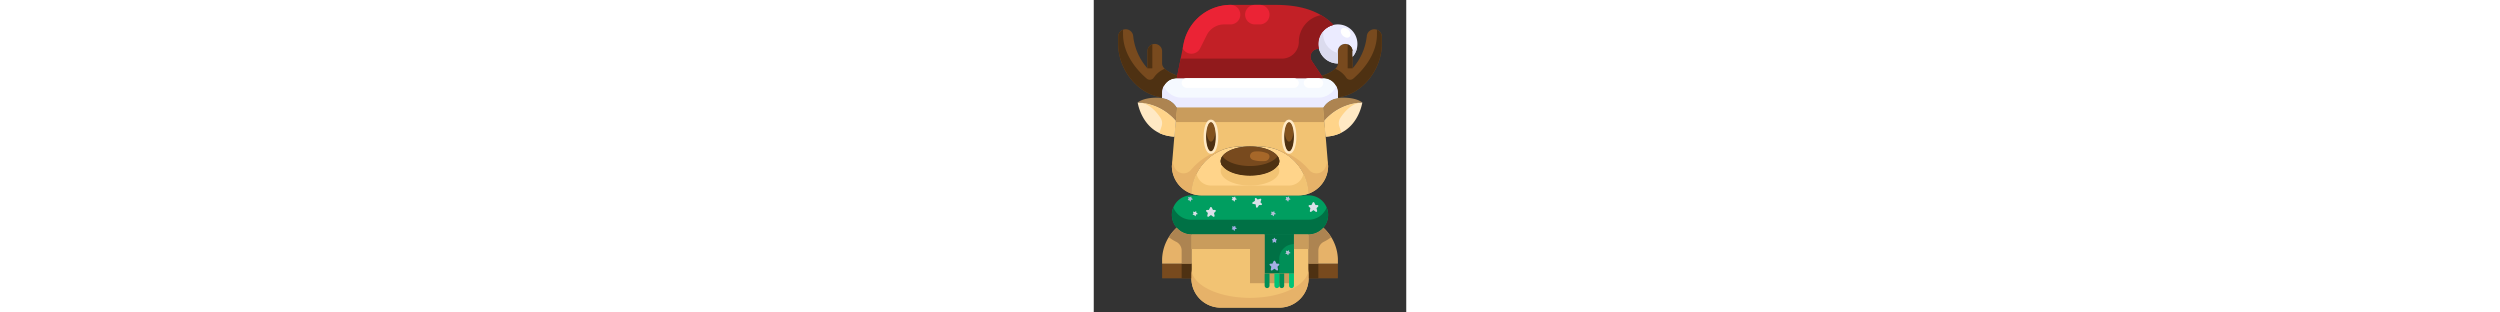 <svg  viewBox="0 0 64 64" width="512" xmlns="http://www.w3.org/2000/svg"><rect x="0" y="0" width="64" height="64" fill="#333333" stroke="none"/><g id="_12-reindeer" data-name="12-reindeer"><path d="m59 7.55v1.45c0 5.18-3.95 10.33-9 10.94v-.94a3 3 0 0 0 -3-3l-.31-.46c1.45-.47 3.31-1.32 3.31-2.54v-2.5a1.5 1.5 0 0 1 3 0v3.5a11.843 11.843 0 0 0 2.92-6.6 1.543 1.543 0 0 1 3.08.15z" fill="#784a1e"/><path d="m51 20c3 0 4 1 4 1a10.69 10.69 0 0 0 -7.77 3.73l-.23-2.73a4.087 4.087 0 0 1 3.01-1.92 6.014 6.014 0 0 1 .99-.08z" fill="#ad8451"/><path d="m55 21s-.95 6.66-7.5 6.98l-.27-3.25a10.69 10.69 0 0 1 7.77-3.73z" fill="#ffe9c4"/><path d="m54 9a4.026 4.026 0 0 1 -1 2.65v-1.15a1.5 1.5 0 0 0 -3 0v2.5a4 4 0 0 1 -3.88-3.03 3.906 3.906 0 0 1 -.12-.97 4 4 0 0 1 3.03-3.88 3.906 3.906 0 0 1 .97-.12 4 4 0 0 1 4 4z" fill="#ebebff"/><path d="m14 19.94v-.94a3 3 0 0 1 3-3h30a3 3 0 0 1 3 3v1l.01.08a4.087 4.087 0 0 0 -3.01 1.92h-30a4.087 4.087 0 0 0 -3.01-1.92l.01-.08z" fill="#f5f9ff"/><path d="m44 54h6v3h-6z" fill="#784a1e"/><path d="m50 53v1h-6v-6a4.025 4.025 0 0 0 2.83-1.17 1.68 1.68 0 0 0 .18-.21 9.093 9.093 0 0 1 2.99 6.38z" fill="#e6b269"/><path d="m49.03 5.12-.03-.12c-3.11-3.12-7.36-4-11.81-4h-9.1a9.917 9.917 0 0 0 -3.78.75 9.776 9.776 0 0 0 -3.2 2.14 9.915 9.915 0 0 0 -2.7 5.04l-1.3 6.54-.11.53h30l-.31-.46-2.03-3.04a1.611 1.611 0 0 1 1.34-2.5l.12-.03a3.906 3.906 0 0 1 -.12-.97 4 4 0 0 1 3.03-3.88z" fill="#c22026"/><path d="m16.77 24.73.23-2.73h30l.23 2.73.27 3.25.5 6.02a6.013 6.013 0 0 1 -4.01 5.66 10.007 10.007 0 0 0 -9.99-9.66h-4a10.007 10.007 0 0 0 -9.99 9.66 6.013 6.013 0 0 1 -4.01-5.66l.5-6.02zm24.23 3.27c0-1.66-.45-3-1-3s-1 1.34-1 3 .45 3 1 3 1-1.34 1-3zm-16 0c0-1.66-.45-3-1-3s-1 1.34-1 3 .45 3 1 3 1-1.34 1-3z" fill="#f2c373"/><path d="m16.99 46.62a3.959 3.959 0 0 1 -.99-2.62 3.995 3.995 0 0 1 4-4h24a4 4 0 0 1 4 4 3.959 3.959 0 0 1 -.99 2.62 1.68 1.68 0 0 1 -.18.21 4.025 4.025 0 0 1 -2.83 1.17h-24a3.923 3.923 0 0 1 -3.01-1.38z" fill="#009e60"/><path d="m41 56v-8h3v9a6 6 0 0 1 -6 6h-12a6 6 0 0 1 -6-6v-9h15v8z" fill="#f2c373"/><path d="m43.99 39.66a5.94 5.94 0 0 1 -1.99.34h-20a5.94 5.94 0 0 1 -1.99-.34 10.007 10.007 0 0 1 9.99-9.66h2c-3.31 0-6 1.34-6 3s2.69 3 6 3 6-1.34 6-3-2.69-3-6-3h2a10.007 10.007 0 0 1 9.99 9.66z" fill="#ffd48a"/><path d="m41 48v8h-3-3v-8z" fill="#008f57"/><ellipse cx="40" cy="28" fill="#82521e" rx="1" ry="3"/><ellipse cx="32" cy="33" fill="#784a1e" rx="6" ry="3"/><ellipse cx="24" cy="28" fill="#82521e" rx="1" ry="3"/><path d="m14 54h6v3h-6z" fill="#784a1e"/><path d="m20 48v6h-6v-1a9.093 9.093 0 0 1 2.99-6.38 3.923 3.923 0 0 0 3.01 1.38z" fill="#e6b269"/><path d="m17.11 15.47-.11.53a3 3 0 0 0 -3 3v.94c-5.05-.61-9-5.76-9-10.94v-1.45a1.543 1.543 0 0 1 3.08-.15 11.843 11.843 0 0 0 2.92 6.6v-3.5a1.5 1.5 0 0 1 3 0v2.5c0 1.16 1.7 1.99 3.11 2.47z" fill="#784a1e"/><path d="m17 22-.23 2.73a10.69 10.69 0 0 0 -7.77-3.73s1-1 4-1a6.014 6.014 0 0 1 .99.08 4.087 4.087 0 0 1 3.01 1.92z" fill="#ad8451"/><path d="m16.77 24.73-.27 3.25c-6.55-.32-7.5-6.98-7.5-6.98a10.69 10.69 0 0 1 7.77 3.73z" fill="#ffe9c4"/><path d="m40 25h7.252l-.022-.27-.23-2.73h-30l-.23 2.73-.022.27h7.252z" fill="#c99c5c"/><path d="m47.01 43.62a1.68 1.68 0 0 1 -.18.21 4.025 4.025 0 0 1 -2.83 1.17h-24a3.923 3.923 0 0 1 -3.01-1.38 4.043 4.043 0 0 1 -.69-1.12 3.949 3.949 0 0 0 .69 4.125 3.923 3.923 0 0 0 3.01 1.375h24a4.025 4.025 0 0 0 2.83-1.17 1.68 1.68 0 0 0 .18-.21 3.959 3.959 0 0 0 .691-4.128 4.009 4.009 0 0 1 -.691 1.128z" fill="#007145"/><path d="m32 34c-2.609 0-4.827-.834-5.652-2a1.73 1.73 0 0 0 -.348 1c0 1.66 2.69 3 6 3s6-1.34 6-3a1.73 1.73 0 0 0 -.348-1c-.825 1.166-3.043 2-5.652 2z" fill="#4e3112"/><path d="m32 36c-2.609 0-4.827-.834-5.652-2a1.73 1.73 0 0 0 -.348 1c0 1.66 2.69 3 6 3s6-1.34 6-3a1.73 1.73 0 0 0 -.348-1c-.825 1.166-3.043 2-5.652 2z" fill="#f2c373"/><g fill="#4e3112"><path d="m53 14v-3.5a1.494 1.494 0 0 0 -1-1.409v4.909z"/><path d="m58 6.1v.9c0 4.3-3.087 7.578-4.832 9.086a.976.976 0 0 1 -1.478-.214 4.984 4.984 0 0 0 -2.229-1.789 7.414 7.414 0 0 1 -2.771 1.457l.31.46a3 3 0 0 1 3 3v.94c5.05-.61 9-5.76 9-10.94v-1.45a1.542 1.542 0 0 0 -1-1.45z"/><path d="m12.31 15.872a.976.976 0 0 1 -1.478.214c-1.745-1.508-4.832-4.786-4.832-9.086v-.9a1.542 1.542 0 0 0 -1 1.45v1.45c0 5.18 3.95 10.33 9 10.94v-.94a3 3 0 0 1 3-3l.11-.53a7.112 7.112 0 0 1 -2.572-1.387 4.986 4.986 0 0 0 -2.228 1.789z"/><path d="m12 9.091a1.494 1.494 0 0 0 -1 1.409v3.5h1z"/></g><path d="m50 20v-1a2.969 2.969 0 0 0 -.349-1.379 4 4 0 0 1 -3.651 2.379h-28a4 4 0 0 1 -3.651-2.379 2.969 2.969 0 0 0 -.349 1.379v1l-.01.08a4.087 4.087 0 0 1 3.01 1.92h30a4.087 4.087 0 0 1 3.01-1.92z" fill="#ebebff"/><path d="m47 7a3.991 3.991 0 0 1 .071-.7 3.975 3.975 0 0 0 -1.071 2.7 3.906 3.906 0 0 0 .12.97 4 4 0 0 0 3.88 3.03v-2.141a3.992 3.992 0 0 1 -3-3.859z" fill="#dbdbee"/><path d="m53.935 9.7a4.007 4.007 0 0 1 -.94.748c0 .018.005.034.005.052v1.15a4.038 4.038 0 0 0 .935-1.95z" fill="#dbdbee"/><path d="m46.53 3.1a5.561 5.561 0 0 0 -4.53 5.462 3.438 3.438 0 0 1 -3.438 3.438h-20.762l-.69 3.47-.11.53h30l-.31-.46-2.03-3.04a1.611 1.611 0 0 1 1.34-2.5l.12-.03a3.906 3.906 0 0 1 -.12-.97 4 4 0 0 1 3.03-3.88l-.03-.12a12 12 0 0 0 -2.47-1.9z" fill="#911a1c"/><path d="m47.23 24.73.27 3.25a7.883 7.883 0 0 0 3.221-.818l-.433-1.3a1.979 1.979 0 0 1 .215-1.713c.772-1.171 2.388-3.149 4.497-3.149a10.69 10.69 0 0 0 -7.77 3.73z" fill="#ffd48a"/><path d="m9.29 21.012c2.056.066 3.632 1.986 4.392 3.14a1.982 1.982 0 0 1 .214 1.713l-.459 1.377a7.985 7.985 0 0 0 3.063.738l.27-3.25a10.766 10.766 0 0 0 -7.48-3.718z" fill="#ffd48a"/><path d="m40 29c-.433 0-.8-.836-.939-2a8.513 8.513 0 0 0 -.061 1c0 1.66.45 3 1 3s1-1.34 1-3a8.513 8.513 0 0 0 -.061-1c-.139 1.164-.506 2-.939 2z" fill="#4e3112"/><path d="m24 29c-.433 0-.8-.836-.939-2a8.513 8.513 0 0 0 -.061 1c0 1.66.45 3 1 3s1-1.34 1-3a8.513 8.513 0 0 0 -.061-1c-.139 1.164-.506 2-.939 2z" fill="#4e3112"/><path d="m47.9 32.831a6.009 6.009 0 0 1 -.468 1.5 2 2 0 0 1 -3.379.421 12.928 12.928 0 0 0 -6.764-4.183 10.028 10.028 0 0 1 6.7 9.092 6.105 6.105 0 0 0 4.011-5.661z" fill="#e6b269"/><path d="m19.944 34.751a2 2 0 0 1 -3.379-.421 6.009 6.009 0 0 1 -.468-1.5l-.097 1.17a6.105 6.105 0 0 0 4.01 5.66 10.028 10.028 0 0 1 6.7-9.092 12.935 12.935 0 0 0 -6.766 4.183z" fill="#e6b269"/><path d="m42.944 35.559a3 3 0 0 1 -2.944 2.441h-16a3 3 0 0 1 -2.944-2.441 9.926 9.926 0 0 0 -1.046 4.1 5.94 5.94 0 0 0 1.99.341h20a5.94 5.94 0 0 0 1.99-.34 9.926 9.926 0 0 0 -1.046-4.101z" fill="#f2c373"/><path d="m44 54h2v3h-2z" fill="#4e3112"/><path d="m47.111 49.524a9.051 9.051 0 0 0 1.513-.938 11.509 11.509 0 0 0 -1.614-1.966 1.68 1.68 0 0 1 -.18.21 4.025 4.025 0 0 1 -2.83 1.17v6h2v-2.687a2 2 0 0 1 1.111-1.789z" fill="#ad8451"/><path d="m18 54h2v3h-2z" fill="#4e3112"/><path d="m15.376 48.586a9.051 9.051 0 0 0 1.513.938 2 2 0 0 1 1.111 1.789v2.687h2v-6a3.923 3.923 0 0 1 -3.01-1.38 11.509 11.509 0 0 0 -1.614 1.966z" fill="#ad8451"/><path d="m41 50a3 3 0 0 0 -3 3v3h-3v-8h6z" fill="#007145"/><path d="m32 61c-6.633 0-12-2.684-12-6v2a6 6 0 0 0 6 6h12a6 6 0 0 0 6-6v-2c0 3.316-5.367 6-12 6z" fill="#e6b269"/><path d="m32 58h8v-2h-2-3v-8h-15v3h12z" fill="#c99c5c"/><path d="m41 48h3v3h-3z" fill="#c99c5c"/><rect fill="#fff" height="2" rx="1" width="24" x="18" y="16"/><rect fill="#fff" height="2" rx="1" width="4" x="43" y="16"/><ellipse cx="51.582" cy="6.695" fill="#fff" rx=".825" ry="1.148" transform="matrix(.707 -.707 .707 .707 10.385 38.449)"/><path d="m31 3a2 2 0 0 0 2 2h1a2 2 0 0 0 0-4h-1a2 2 0 0 0 -2 2z" fill="#eb2335"/><path d="m19.105 10.789a2 2 0 0 0 2.684-.889l1.342-2.684a3.977 3.977 0 0 1 3.577-2.216h1.292a2 2 0 0 0 .03-4 9.93 9.93 0 0 0 -3.72.747 9.776 9.776 0 0 0 -3.2 2.14 9.915 9.915 0 0 0 -2.7 5.04l-.192.964a1.984 1.984 0 0 0 .887.898z" fill="#eb2335"/><path d="m33.111 31.019a1.382 1.382 0 0 0 -.784.261.905.905 0 0 0 -.307.866.945.945 0 0 0 .661.623 5.85 5.85 0 0 0 1.955.231 2.86 2.86 0 0 0 .539-.032 1.012 1.012 0 0 0 .489-.222 1.064 1.064 0 0 0 .325-.589.748.748 0 0 0 -.487-.772 5.557 5.557 0 0 0 -.643-.212 5.114 5.114 0 0 0 -1.748-.154z" fill="#a66729"/><path d="m24 24.5c-1.036 0-1.5 1.758-1.5 3.5s.464 3.5 1.5 3.5 1.5-1.758 1.5-3.5-.464-3.5-1.5-3.5zm0 6.5c-.55 0-1-1.34-1-3s.45-3 1-3 1 1.34 1 3-.45 3-1 3z" fill="#ffe9c4"/><path d="m40 24.5c-1.036 0-1.5 1.758-1.5 3.5s.464 3.5 1.5 3.5 1.5-1.758 1.5-3.5-.464-3.5-1.5-3.5zm0 6.5c-.55 0-1-1.34-1-3s.45-3 1-3 1 1.34 1 3-.45 3-1 3z" fill="#ffe9c4"/><path d="m34.083 40.694-.513.167-.268-.268a.176.176 0 0 0 -.3.123v.423l-.462.3a.18.18 0 0 0 .077.325l.535.082.081.534a.179.179 0 0 0 .325.077l.3-.462h.423a.175.175 0 0 0 .123-.3l-.267-.267.166-.513a.182.182 0 0 0 -.22-.221z" fill="#dbe0e9"/><path d="m36.833 53.5-.254.5h-.392a.183.183 0 0 0 -.132.312l.313.307-.114.563a.185.185 0 0 0 .294.181l.452-.332.452.332a.185.185 0 0 0 .294-.181l-.114-.563.313-.307a.183.183 0 0 0 -.132-.312h-.392l-.254-.5a.188.188 0 0 0 -.334 0z" fill="#a4afe6"/><path d="m23.833 42.5-.254.5h-.392a.183.183 0 0 0 -.132.312l.313.307-.114.563a.185.185 0 0 0 .294.181l.452-.332.452.332a.185.185 0 0 0 .294-.181l-.114-.563.313-.307a.183.183 0 0 0 -.132-.312h-.392l-.254-.5a.188.188 0 0 0 -.334 0z" fill="#dbe0e9"/><path d="m44.833 41.5-.254.5h-.392a.183.183 0 0 0 -.132.312l.313.307-.114.563a.185.185 0 0 0 .294.181l.452-.332.452.332a.185.185 0 0 0 .294-.181l-.114-.563.313-.307a.183.183 0 0 0 -.132-.312h-.392l-.254-.5a.188.188 0 0 0 -.334 0z" fill="#dbe0e9"/><path d="m36.917 48.752-.127.248h-.2a.091.091 0 0 0 -.066.155l.156.153-.057.281a.093.093 0 0 0 .147.091l.23-.166.225.166a.093.093 0 0 0 .147-.091l-.057-.281.156-.153a.091.091 0 0 0 -.066-.155h-.2l-.127-.248a.093.093 0 0 0 -.161 0z" fill="#a4afe6"/><path d="m36.347 43.459.083.256-.133.134a.088.088 0 0 0 .061.151h.212l.152.231a.09.09 0 0 0 .163-.039l.04-.267.268-.041a.09.09 0 0 0 .038-.162l-.231-.155v-.211a.088.088 0 0 0 -.151-.061l-.134.133-.256-.083a.091.091 0 0 0 -.112.114z" fill="#b2bfd6"/><path d="m39.347 40.459.083.256-.133.134a.088.088 0 0 0 .061.151h.212l.152.231a.09.09 0 0 0 .163-.039l.04-.267.268-.041a.09.09 0 0 0 .038-.162l-.231-.155v-.211a.088.088 0 0 0 -.151-.061l-.134.133-.256-.083a.091.091 0 0 0 -.112.114z" fill="#b2bfd6"/><path d="m39.347 51.459.083.256-.133.134a.088.088 0 0 0 .061.151h.212l.152.231a.09.09 0 0 0 .163-.039l.04-.267.268-.041a.09.09 0 0 0 .038-.162l-.231-.155v-.211a.088.088 0 0 0 -.151-.061l-.134.133-.256-.083a.091.091 0 0 0 -.112.114z" fill="#b2bfd6"/><path d="m28.347 46.459.083.256-.133.134a.088.088 0 0 0 .061.151h.212l.152.231a.09.09 0 0 0 .163-.039l.04-.267.268-.041a.09.09 0 0 0 .038-.162l-.231-.155v-.211a.088.088 0 0 0 -.151-.061l-.134.133-.256-.083a.091.091 0 0 0 -.112.114z" fill="#a4afe6"/><path d="m28.347 40.459.083.256-.133.134a.088.088 0 0 0 .061.151h.212l.152.231a.09.09 0 0 0 .163-.039l.04-.267.268-.041a.09.09 0 0 0 .038-.162l-.231-.155v-.211a.088.088 0 0 0 -.151-.061l-.134.133-.256-.083a.091.091 0 0 0 -.112.114z" fill="#dbe0e9"/><path d="m20.347 43.459.083.256-.133.134a.088.088 0 0 0 .061.151h.212l.152.231a.09.09 0 0 0 .163-.039l.04-.267.268-.041a.09.09 0 0 0 .038-.162l-.231-.155v-.211a.088.088 0 0 0 -.151-.061l-.134.133-.256-.083a.091.091 0 0 0 -.112.114z" fill="#dbe0e9"/><path d="m19.347 40.459.083.256-.133.134a.088.088 0 0 0 .061.151h.212l.152.231a.09.09 0 0 0 .163-.039l.04-.267.268-.041a.09.09 0 0 0 .038-.162l-.231-.155v-.211a.088.088 0 0 0 -.151-.061l-.134.133-.256-.083a.091.091 0 0 0 -.112.114z" fill="#b2bfd6"/><path d="m35 56v2.5a.5.5 0 0 0 1 0v-2.5z" fill="#008f57"/><path d="m40 56v2.5a.5.5 0 0 0 1 0v-2.5z" fill="#00c477"/><path d="m37 56v2.5a.5.5 0 0 0 1 0v-2.5z" fill="#00c477"/><path d="m38 56v2.5a.5.5 0 0 0 1 0v-2.5z" fill="#008f57"/></g></svg>